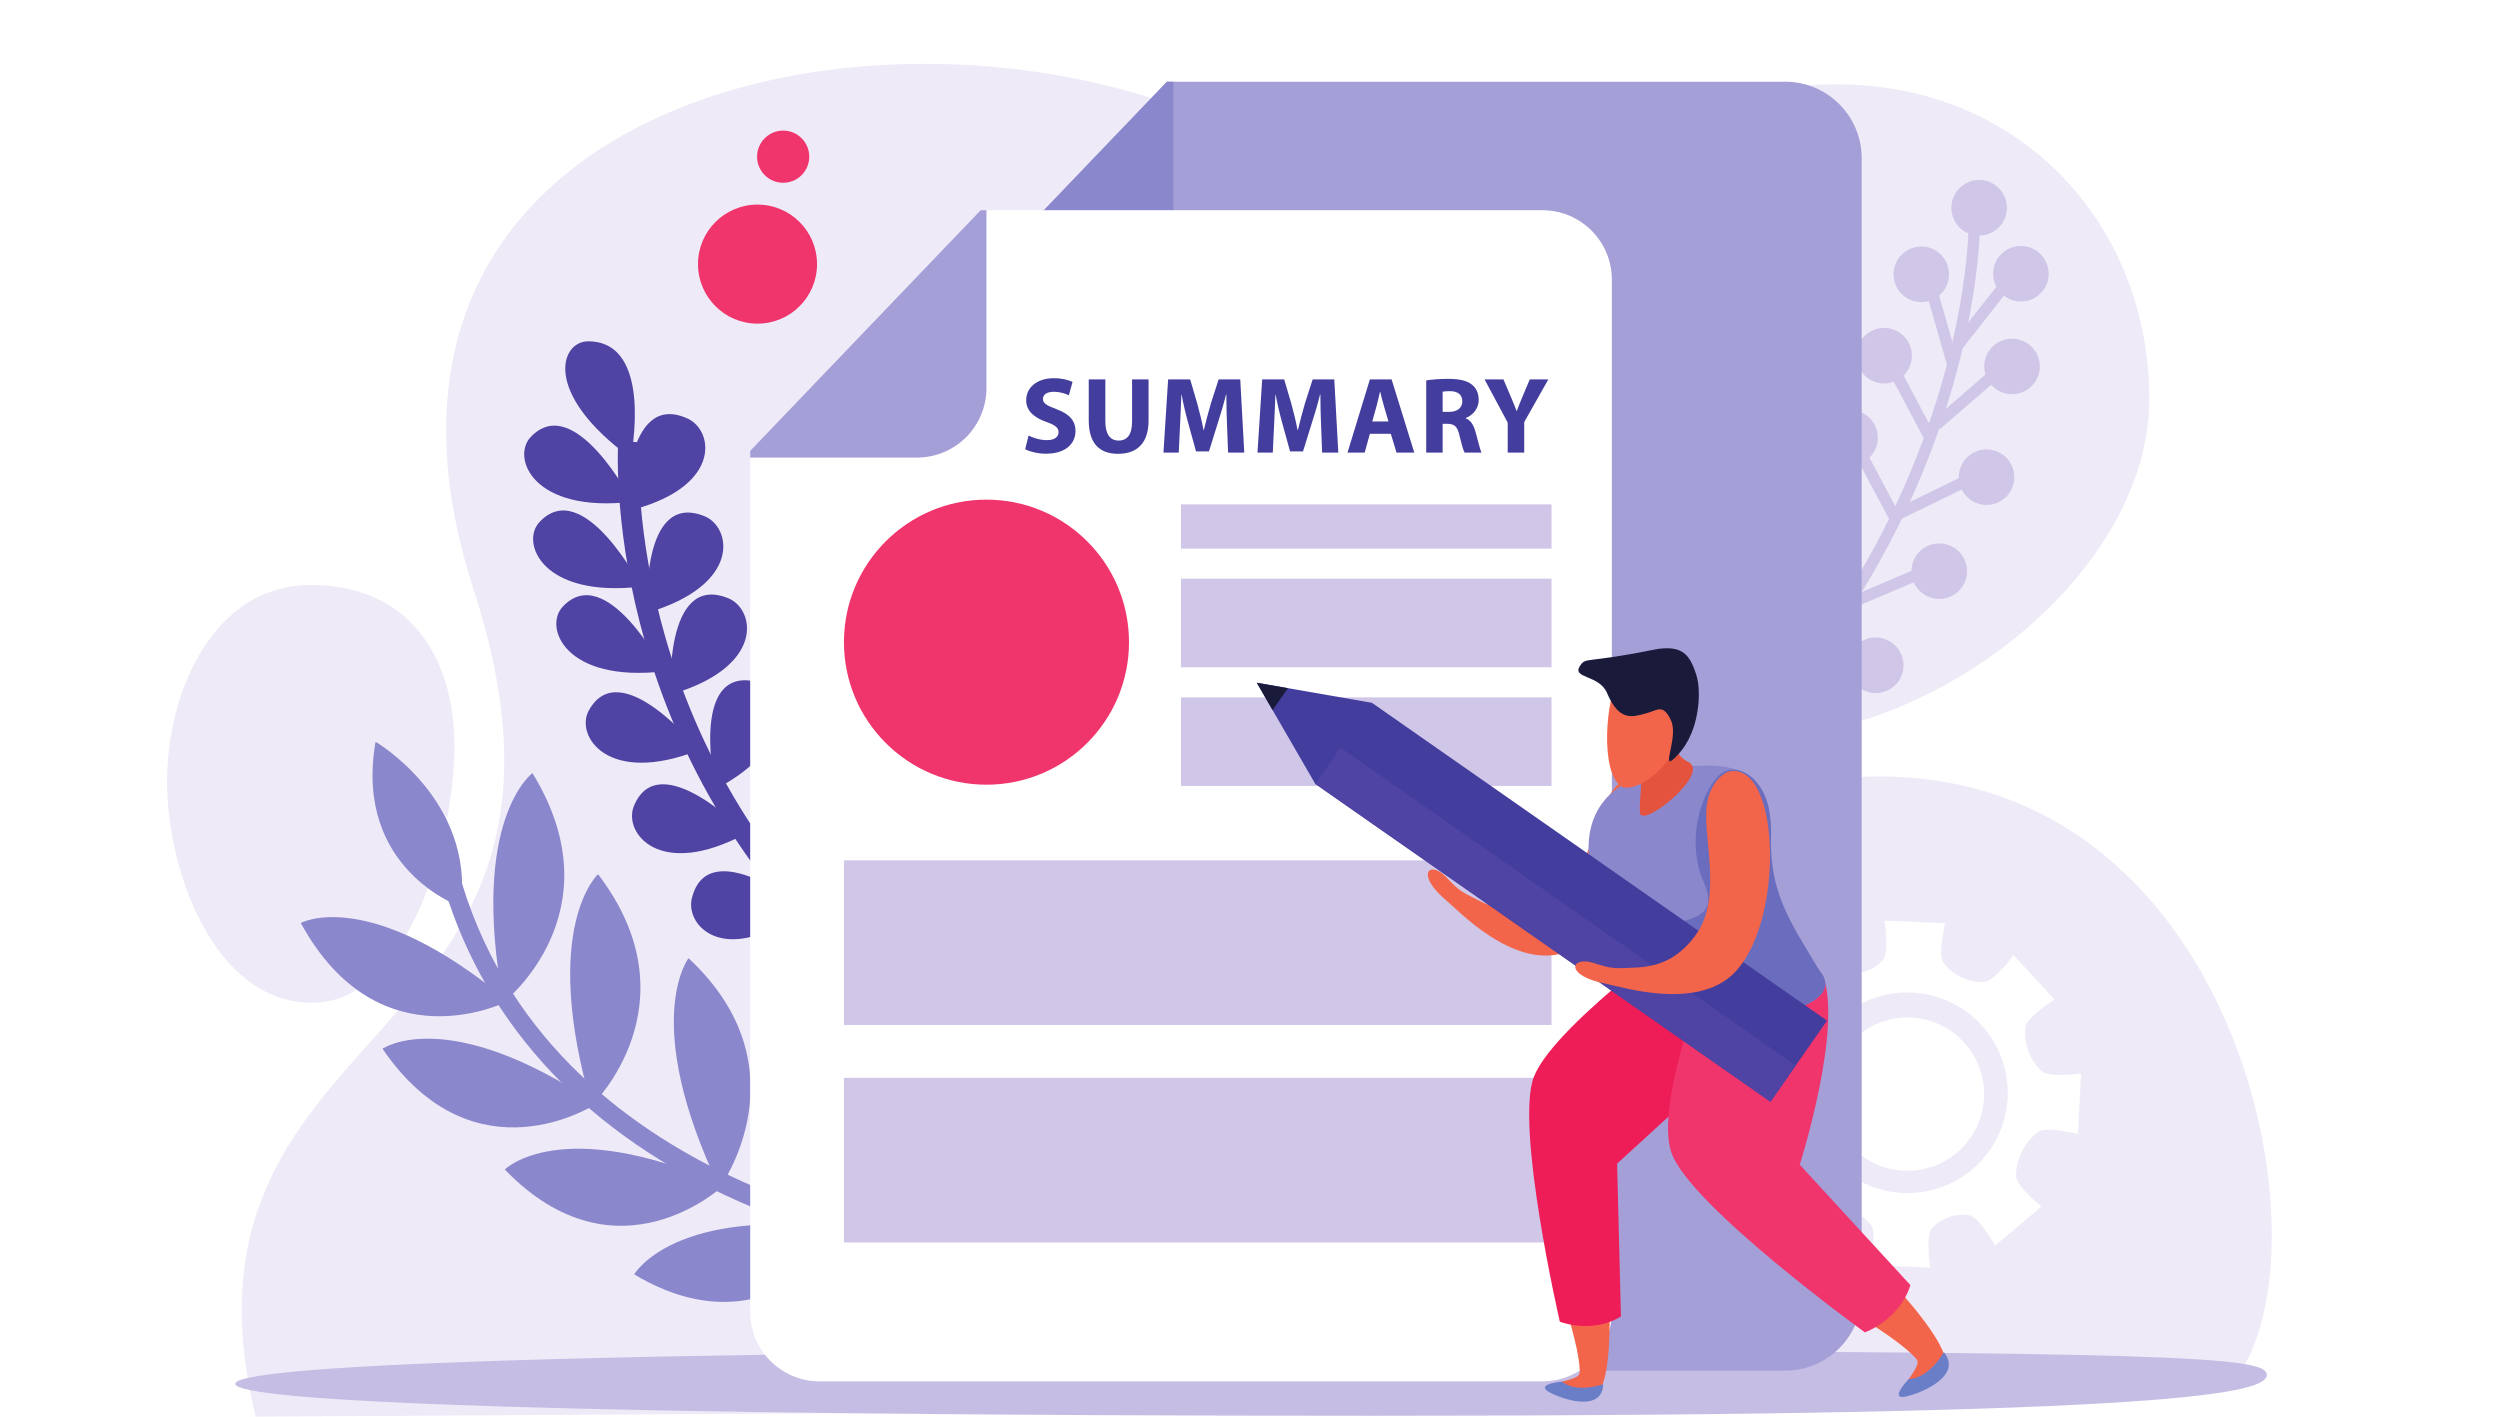 <svg xmlns="http://www.w3.org/2000/svg" xmlns:xlink="http://www.w3.org/1999/xlink" width="600" viewBox="0 0 450 255" height="340" preserveAspectRatio="xMidYMid meet"><defs><clipPath id="302407d680"><path d="M 43 11 L 409 11 L 409 254.988 L 43 254.988 Z M 43 11 " clip-rule="nonzero"></path></clipPath><clipPath id="e4b99521d8"><path d="M 42 243 L 409 243 L 409 254.988 L 42 254.988 Z M 42 243 " clip-rule="nonzero"></path></clipPath></defs><rect x="-45" width="540" fill="#ffffff" y="-25.5" height="306" fill-opacity="1"></rect><rect x="-45" width="540" fill="#ffffff" y="-25.5" height="306" fill-opacity="1"></rect><g clip-path="url(#302407d680)"><path fill="#efeaf7" d="M 219.129 253.988 L 46.004 254.992 C 28.23 181.324 112.656 190.695 85.234 106.074 C 48.562 -7.082 227.262 -12.762 257.602 57.496 C 275.867 99.805 245.066 146.816 332.289 140.004 C 404.742 134.344 421.754 231.039 400.254 250.586 L 219.129 253.988 " fill-opacity="1" fill-rule="nonzero"></path></g><path fill="#ffffff" d="M 350.285 197.004 C 350.125 200.844 346.875 203.816 343.039 203.648 C 339.195 203.484 336.223 200.242 336.379 196.398 C 336.551 192.559 339.797 189.586 343.633 189.75 C 347.473 189.914 350.449 193.16 350.285 197.004 " fill-opacity="1" fill-rule="nonzero"></path><path fill="#ffffff" d="M 342.559 214.738 C 332.605 214.305 324.875 205.883 325.312 195.922 C 325.738 185.965 334.152 178.234 344.117 178.664 C 354.078 179.094 361.816 187.52 361.375 197.48 C 360.945 207.441 352.527 215.168 342.559 214.738 Z M 367.535 192.836 C 365.348 190.883 364.18 187.566 364.617 184.754 C 364.891 182.996 369.836 179.938 369.836 179.938 L 362.457 171.926 C 362.457 171.926 359 176.613 357.227 176.734 C 354.523 176.934 351.457 175.539 349.812 173.281 C 348.766 171.844 350.121 166.188 350.121 166.188 L 339.223 165.715 C 339.223 165.715 340.078 171.473 338.922 172.812 C 337.312 174.656 334.453 175.598 332.109 175.129 C 330.367 174.785 327.551 169.699 327.551 169.699 L 319.203 176.711 C 319.203 176.711 323.719 180.367 323.766 182.137 C 323.84 185.113 322.258 188.398 319.766 190.176 C 318.309 191.207 312.664 189.781 312.664 189.781 L 312.051 200.668 C 312.051 200.668 317.809 199.875 319.129 201.055 C 321.324 203.016 322.488 206.332 322.051 209.141 C 321.777 210.895 316.824 213.957 316.824 213.957 L 324.203 221.973 C 324.203 221.973 327.66 217.285 329.434 217.16 C 332.137 216.969 335.211 218.359 336.855 220.613 C 337.902 222.055 336.555 227.707 336.555 227.707 L 347.438 228.172 C 347.438 228.172 346.582 222.418 347.738 221.082 C 349.352 219.238 352.223 218.293 354.555 218.766 C 356.293 219.117 359.125 224.199 359.125 224.199 L 367.465 217.188 C 367.465 217.188 362.949 213.523 362.895 211.754 C 362.832 208.781 364.406 205.5 366.902 203.719 C 368.352 202.691 374.008 204.117 374.008 204.117 L 374.609 193.234 C 374.609 193.234 368.859 194.016 367.535 192.836 " fill-opacity="1" fill-rule="nonzero"></path><path fill="#ffffff" d="M 357.125 197.543 C 356.793 205.152 350.359 211.062 342.742 210.73 C 335.137 210.398 329.23 203.969 329.562 196.355 C 329.879 188.734 336.324 182.84 343.934 183.16 C 351.551 183.492 357.457 189.93 357.125 197.543 " fill-opacity="1" fill-rule="nonzero"></path><g clip-path="url(#e4b99521d8)"><path fill="#c5bde4" d="M 408.027 247.469 C 408.027 250.691 393.039 254.84 247.477 254.84 C 101.91 254.84 42.348 252.309 42.348 249.086 C 42.348 245.863 101.91 243.168 247.477 243.168 C 393.039 243.168 408.027 244.242 408.027 247.469 " fill-opacity="1" fill-rule="nonzero"></path></g><path fill="#efeaf7" d="M 386.871 71.812 C 386.871 102.969 348.895 132.875 315.574 132.875 C 282.254 132.875 274.414 98.324 274.414 67.168 C 274.414 36.012 297.328 15.188 330.641 15.188 C 363.965 15.188 386.871 40.656 386.871 71.812 " fill-opacity="1" fill-rule="nonzero"></path><path fill="#d0c6e8" d="M 315.422 132.363 C 357.16 87.715 356.449 39.672 356.434 39.18 L 354.383 39.238 C 354.387 39.715 355.055 86.949 313.906 130.957 L 315.422 132.363 " fill-opacity="1" fill-rule="nonzero"></path><path fill="#d0c6e8" d="M 350.531 65.91 L 352.52 65.336 L 348.559 51.547 L 346.582 52.105 L 350.531 65.91 " fill-opacity="1" fill-rule="nonzero"></path><path fill="#d0c6e8" d="M 346.551 79.391 L 348.387 78.418 L 341.656 65.754 L 339.82 66.711 L 346.551 79.391 " fill-opacity="1" fill-rule="nonzero"></path><path fill="#d0c6e8" d="M 340.414 94.152 L 342.254 93.191 L 335.504 80.516 L 333.688 81.484 L 340.414 94.152 " fill-opacity="1" fill-rule="nonzero"></path><path fill="#d0c6e8" d="M 333.047 106.992 L 334.859 106.031 L 328.129 93.348 L 326.309 94.324 L 333.047 106.992 " fill-opacity="1" fill-rule="nonzero"></path><path fill="#d0c6e8" d="M 324.922 119.797 L 326.734 118.82 L 320.008 106.156 L 318.191 107.129 L 324.922 119.797 " fill-opacity="1" fill-rule="nonzero"></path><path fill="#d0c6e8" d="M 353.172 62.809 L 362.047 51.516 L 360.422 50.246 L 351.559 61.523 L 353.172 62.809 " fill-opacity="1" fill-rule="nonzero"></path><path fill="#d0c6e8" d="M 349.188 77.238 L 360.047 67.844 L 358.699 66.281 L 347.836 75.68 L 349.188 77.238 " fill-opacity="1" fill-rule="nonzero"></path><path fill="#d0c6e8" d="M 342.141 93.457 L 355.055 87.16 L 354.141 85.309 L 341.238 91.59 L 342.141 93.457 " fill-opacity="1" fill-rule="nonzero"></path><path fill="#d0c6e8" d="M 333.266 109.582 L 346.488 103.953 L 345.668 102.066 L 332.465 107.684 L 333.266 109.582 " fill-opacity="1" fill-rule="nonzero"></path><path fill="#d0c6e8" d="M 321.297 125.051 L 334.953 120.656 L 334.328 118.684 L 320.664 123.094 L 321.297 125.051 " fill-opacity="1" fill-rule="nonzero"></path><path fill="#d0c6e8" d="M 351.707 35.297 C 350.547 37.816 351.648 40.793 354.16 41.941 C 356.652 43.098 359.641 41.996 360.785 39.492 C 361.941 36.984 360.832 34.012 358.344 32.848 C 355.832 31.699 352.859 32.797 351.707 35.297 " fill-opacity="1" fill-rule="nonzero"></path><path fill="#d0c6e8" d="M 341.164 47.59 C 340.184 50.168 341.473 53.062 344.051 54.039 C 346.629 55.035 349.516 53.738 350.496 51.168 C 351.477 48.586 350.188 45.691 347.625 44.699 C 345.043 43.719 342.148 45.004 341.164 47.59 " fill-opacity="1" fill-rule="nonzero"></path><path fill="#d0c6e8" d="M 335.309 60.816 C 333.527 62.926 333.809 66.086 335.941 67.855 C 338.051 69.629 341.199 69.348 342.98 67.227 C 344.742 65.102 344.461 61.957 342.348 60.188 C 340.23 58.406 337.078 58.703 335.309 60.816 " fill-opacity="1" fill-rule="nonzero"></path><path fill="#d0c6e8" d="M 329.168 75.578 C 327.395 77.707 327.676 80.859 329.789 82.629 C 331.914 84.402 335.074 84.113 336.836 82.004 C 338.613 79.887 338.332 76.727 336.211 74.957 C 334.09 73.191 330.926 73.469 329.168 75.578 " fill-opacity="1" fill-rule="nonzero"></path><path fill="#d0c6e8" d="M 321.785 88.418 C 320.023 90.551 320.289 93.695 322.414 95.461 C 324.523 97.234 327.688 96.957 329.457 94.848 C 331.223 92.719 330.965 89.574 328.836 87.793 C 326.707 86.023 323.562 86.312 321.785 88.418 " fill-opacity="1" fill-rule="nonzero"></path><path fill="#d0c6e8" d="M 313.652 101.234 C 311.883 103.352 312.16 106.5 314.281 108.273 C 316.41 110.043 319.559 109.758 321.32 107.633 C 323.094 105.512 322.82 102.379 320.707 100.598 C 318.582 98.824 315.434 99.105 313.652 101.234 " fill-opacity="1" fill-rule="nonzero"></path><path fill="#d0c6e8" d="M 368.766 49.387 C 368.711 52.129 366.418 54.32 363.668 54.27 C 360.906 54.211 358.703 51.918 358.77 49.16 C 358.824 46.406 361.113 44.211 363.875 44.266 C 366.629 44.336 368.809 46.617 368.766 49.387 " fill-opacity="1" fill-rule="nonzero"></path><path fill="#d0c6e8" d="M 367.059 67.012 C 366.469 69.711 363.805 71.414 361.113 70.84 C 358.422 70.266 356.699 67.598 357.277 64.902 C 357.867 62.207 360.508 60.488 363.215 61.074 C 365.922 61.652 367.629 64.312 367.059 67.012 " fill-opacity="1" fill-rule="nonzero"></path><path fill="#d0c6e8" d="M 362.027 88.164 C 360.77 90.625 357.762 91.594 355.305 90.34 C 352.852 89.078 351.879 86.074 353.125 83.621 C 354.383 81.156 357.391 80.18 359.855 81.441 C 362.32 82.691 363.285 85.703 362.027 88.164 " fill-opacity="1" fill-rule="nonzero"></path><path fill="#d0c6e8" d="M 353.395 105.309 C 352.012 107.699 348.965 108.527 346.57 107.145 C 344.176 105.766 343.344 102.707 344.734 100.316 C 346.105 97.922 349.172 97.105 351.574 98.484 C 353.961 99.863 354.781 102.918 353.395 105.309 " fill-opacity="1" fill-rule="nonzero"></path><path fill="#d0c6e8" d="M 341.73 122.633 C 340.129 124.887 337.02 125.422 334.75 123.836 C 332.496 122.242 331.961 119.113 333.559 116.867 C 335.145 114.609 338.258 114.074 340.512 115.668 C 342.77 117.262 343.316 120.375 341.73 122.633 " fill-opacity="1" fill-rule="nonzero"></path><path fill="#a49fd7" d="M 321.336 14.707 L 210.051 14.707 L 164.41 62.367 L 164.41 232.945 C 164.41 240.547 170.566 246.711 178.176 246.711 L 321.336 246.711 C 328.934 246.711 335.102 240.547 335.102 232.945 L 335.102 28.477 C 335.102 20.871 328.934 14.707 321.336 14.707 " fill-opacity="1" fill-rule="nonzero"></path><path fill="#8b87cc" d="M 210.051 14.711 L 164.41 62.367 L 164.41 63.711 L 197.441 63.711 C 205.051 63.711 211.215 57.551 211.215 49.945 L 211.215 14.711 L 210.051 14.711 " fill-opacity="1" fill-rule="nonzero"></path><path fill="#efeaf7" d="M 81.801 134.301 C 81.801 150.629 73.637 180.508 56.184 180.508 C 38.719 180.508 30.07 157.047 30.07 140.723 C 30.07 124.395 38.477 105.289 55.938 105.289 C 73.395 105.289 81.801 117.973 81.801 134.301 " fill-opacity="1" fill-rule="nonzero"></path><path fill="#4f44a4" d="M 153.582 175.527 L 156.098 172.723 C 111.609 132.824 114.992 80.16 115.035 79.621 L 111.273 79.348 C 111.246 79.883 107.668 134.352 153.582 175.527 " fill-opacity="1" fill-rule="nonzero"></path><path fill="#4f44a4" d="M 113.539 82.414 C 113.539 82.414 117.781 61.488 105.895 61.434 C 100.84 61.406 97.578 70.785 113.539 82.414 " fill-opacity="1" fill-rule="nonzero"></path><path fill="#4f44a4" d="M 113.797 90.312 C 113.797 90.312 103.363 70.176 95.461 78.734 C 92.098 82.391 95.895 92.422 113.797 90.312 " fill-opacity="1" fill-rule="nonzero"></path><path fill="#4f44a4" d="M 112.621 92.074 C 112.621 92.074 112.367 70.156 123.754 75.332 C 128.602 77.531 130.031 87.984 112.621 92.074 " fill-opacity="1" fill-rule="nonzero"></path><path fill="#4f44a4" d="M 116.48 110.309 C 116.48 110.309 115.215 88.277 126.773 92.898 C 131.691 94.863 133.574 105.277 116.48 110.309 " fill-opacity="1" fill-rule="nonzero"></path><path fill="#4f44a4" d="M 120.688 125.023 C 120.688 125.023 119.504 103.02 131.043 107.664 C 135.973 109.637 137.82 120.059 120.688 125.023 " fill-opacity="1" fill-rule="nonzero"></path><path fill="#4f44a4" d="M 128.805 142.055 C 128.805 142.055 123.973 120.18 135.867 122.641 C 140.941 123.684 144.469 133.785 128.805 142.055 " fill-opacity="1" fill-rule="nonzero"></path><path fill="#4f44a4" d="M 137.094 154.855 C 137.094 154.855 132.84 132.902 144.719 135.738 C 149.75 136.938 153.027 147.109 137.094 154.855 " fill-opacity="1" fill-rule="nonzero"></path><path fill="#4f44a4" d="M 150.156 169.68 C 150.156 169.68 140.504 149.152 152.262 148.418 C 157.273 148.109 162.965 157.234 150.156 169.68 " fill-opacity="1" fill-rule="nonzero"></path><path fill="#4f44a4" d="M 115.418 105.59 C 115.418 105.59 104.969 85.434 97.066 94.012 C 93.711 97.66 97.504 107.676 115.418 105.59 " fill-opacity="1" fill-rule="nonzero"></path><path fill="#4f44a4" d="M 119.602 120.832 C 119.602 120.832 109.133 100.688 101.242 109.258 C 97.883 112.902 101.68 122.926 119.602 120.832 " fill-opacity="1" fill-rule="nonzero"></path><path fill="#4f44a4" d="M 125.809 135.027 C 125.809 135.027 111.598 117.449 105.957 127.949 C 103.543 132.414 109.293 141.52 125.809 135.027 " fill-opacity="1" fill-rule="nonzero"></path><path fill="#4f44a4" d="M 134.293 150.023 C 134.293 150.023 118.59 133.93 114.082 145.137 C 112.176 149.914 118.695 158.418 134.293 150.023 " fill-opacity="1" fill-rule="nonzero"></path><path fill="#4f44a4" d="M 144.844 163.492 C 144.844 163.492 127.41 149.742 124.523 161.734 C 123.32 166.848 130.824 174.379 144.844 163.492 " fill-opacity="1" fill-rule="nonzero"></path><path fill="#8b87cc" d="M 172.207 223.559 L 171.957 227.012 C 171.215 226.941 153.398 225.281 133.062 216.289 C 105.996 204.301 87.676 184.922 80.102 160.211 L 83.203 159.164 C 100.809 216.562 171.492 223.488 172.207 223.559 " fill-opacity="1" fill-rule="nonzero"></path><path fill="#8b87cc" d="M 82.938 163.223 C 82.938 163.223 63.586 156.512 67.605 133.52 C 67.605 133.52 85.469 143.945 82.938 163.223 " fill-opacity="1" fill-rule="nonzero"></path><path fill="#8b87cc" d="M 91.434 180.199 C 91.434 180.199 68.324 192.117 54.141 166.137 C 54.141 166.137 66.406 159.352 91.434 180.199 " fill-opacity="1" fill-rule="nonzero"></path><path fill="#8b87cc" d="M 90.617 180.438 C 90.617 180.438 111.285 164.309 95.84 139.156 C 95.84 139.156 84.48 147.477 90.617 180.438 " fill-opacity="1" fill-rule="nonzero"></path><path fill="#8b87cc" d="M 107.289 198.707 C 107.289 198.707 85.465 213.098 68.852 188.777 C 68.852 188.777 80.355 180.676 107.289 198.707 " fill-opacity="1" fill-rule="nonzero"></path><path fill="#8b87cc" d="M 106.492 199.023 C 106.492 199.023 125.465 180.723 107.648 157.352 C 107.648 157.352 97.172 166.887 106.492 199.023 " fill-opacity="1" fill-rule="nonzero"></path><path fill="#8b87cc" d="M 130.277 213.363 C 130.277 213.363 111.133 231.5 90.859 210.512 C 90.859 210.512 100.863 200.426 130.277 213.363 " fill-opacity="1" fill-rule="nonzero"></path><path fill="#8b87cc" d="M 129.531 213.82 C 129.531 213.82 145.223 192.32 123.938 172.473 C 123.938 172.473 115.172 183.777 129.531 213.82 " fill-opacity="1" fill-rule="nonzero"></path><path fill="#8b87cc" d="M 152.805 221.301 C 152.805 221.301 138.867 244.129 114.152 229.387 C 114.152 229.387 121.309 216.879 152.805 221.301 " fill-opacity="1" fill-rule="nonzero"></path><path fill="#8b87cc" d="M 152.223 221.949 C 152.223 221.949 162.039 196.816 136.645 183.477 C 136.645 183.477 130.984 196.824 152.223 221.949 " fill-opacity="1" fill-rule="nonzero"></path><path fill="#ffffff" d="M 277.629 37.84 L 176.508 37.84 L 135.035 81.145 L 135.035 236.141 C 135.035 243.047 140.629 248.648 147.539 248.648 L 277.629 248.648 C 284.531 248.648 290.133 243.047 290.133 236.141 L 290.133 50.352 C 290.133 43.441 284.531 37.84 277.629 37.84 " fill-opacity="1" fill-rule="nonzero"></path><path fill="#a59fd7" d="M 176.508 37.84 L 135.035 81.145 L 135.035 82.363 L 165.055 82.363 C 171.961 82.363 177.562 76.766 177.562 69.855 L 177.562 37.84 L 176.508 37.84 " fill-opacity="1" fill-rule="nonzero"></path><path fill="#f0346c" d="M 203.219 115.59 C 203.219 129.758 191.73 141.246 177.566 141.246 C 163.398 141.246 151.91 129.758 151.91 115.59 C 151.91 101.418 163.398 89.934 177.566 89.934 C 191.73 89.934 203.219 101.418 203.219 115.59 " fill-opacity="1" fill-rule="nonzero"></path><path fill="#d0c6e8" d="M 279.27 120.113 L 212.578 120.113 L 212.578 104.168 L 279.27 104.168 L 279.27 120.113 " fill-opacity="1" fill-rule="nonzero"></path><path fill="#d0c6e8" d="M 279.27 98.754 L 212.578 98.754 L 212.578 90.785 L 279.27 90.785 L 279.27 98.754 " fill-opacity="1" fill-rule="nonzero"></path><path fill="#d0c6e8" d="M 279.27 141.469 L 212.578 141.469 L 212.578 125.527 L 279.27 125.527 L 279.27 141.469 " fill-opacity="1" fill-rule="nonzero"></path><path fill="#d0c6e8" d="M 279.27 184.492 L 151.91 184.492 L 151.91 154.859 L 279.27 154.859 L 279.27 184.492 " fill-opacity="1" fill-rule="nonzero"></path><path fill="#d0c6e8" d="M 279.27 223.645 L 151.91 223.645 L 151.91 194.012 L 279.27 194.012 L 279.27 223.645 " fill-opacity="1" fill-rule="nonzero"></path><path fill="#f3654a" d="M 298.316 139.926 C 296.961 139.301 292.488 138.949 290.148 142.477 C 287 147.207 285.918 158.73 278.887 162.207 C 271.84 165.668 267.453 162.711 264.254 161.102 C 261.059 159.508 260.531 157.359 258.551 156.637 C 256.598 155.918 255.828 158.293 260.344 162.09 C 262.516 163.902 272.098 174.156 281.246 171.598 C 293.234 168.215 306.383 143.605 298.316 139.926 " fill-opacity="1" fill-rule="nonzero"></path><path fill="#f3654a" d="M 277.711 220.43 C 279.469 229.18 284.113 240.621 284.352 246.633 C 284.383 247.59 284.273 247.938 281.16 248.688 C 278.051 249.426 280.883 251.367 286.164 251.574 C 291.449 251.781 289.855 226.297 287.895 214.281 C 286.152 203.777 275.676 210.273 277.711 220.43 " fill-opacity="1" fill-rule="nonzero"></path><path fill="#697ec7" d="M 288.57 249.16 C 288.57 249.16 283.84 250.875 281.16 248.688 C 281.16 248.688 275.93 249.121 279.098 250.715 C 282.258 252.309 288.465 253.863 288.57 249.16 " fill-opacity="1" fill-rule="nonzero"></path><path fill="#ee1d57" d="M 307.242 164.895 C 307.242 164.895 280.051 183.984 276.129 193.75 C 272.617 202.531 280.77 237.906 280.77 237.906 C 280.77 237.906 286.5 240.184 291.766 236.965 L 291.078 209.453 L 314.027 188.465 L 307.242 164.895 " fill-opacity="1" fill-rule="nonzero"></path><path fill="#f3654a" d="M 320.926 227.887 C 328.496 233.703 340.273 239.656 344.699 244.324 C 345.406 245.055 345.551 245.438 343.578 248.23 C 341.594 251 345.242 250.574 349.641 247.027 C 354.039 243.477 334.828 224.07 324.785 215.777 C 316.004 208.535 312.133 221.152 320.926 227.887 " fill-opacity="1" fill-rule="nonzero"></path><path fill="#697ec7" d="M 349.891 243.395 C 349.891 243.395 347.281 248.098 343.578 248.23 C 343.578 248.23 339.676 252.25 343.348 251.309 C 347.008 250.367 353.09 247.254 349.891 243.395 " fill-opacity="1" fill-rule="nonzero"></path><path fill="#f0346c" d="M 311.266 164.758 C 311.266 164.758 297.156 196.898 300.871 207.516 C 304.219 217.062 335.68 239.824 335.68 239.824 C 335.68 239.824 341.906 237.625 343.871 231.32 L 323.957 209.645 C 323.957 209.645 331.922 184.586 328.012 175.297 C 327.871 174.984 328.555 177.508 328.555 177.508 L 311.266 164.758 " fill-opacity="1" fill-rule="nonzero"></path><path fill="#8b87cc" d="M 327.582 174.809 C 327.594 174.805 327.598 174.793 327.609 174.781 C 327.609 174.781 327.594 174.805 327.582 174.809 C 327.438 174.594 327.312 174.41 327.168 174.188 C 322.102 165.754 318.492 160.543 318.777 150.566 C 319.203 136.266 308.664 137.508 302.234 138.125 C 295.789 138.738 285.652 141.703 285.938 153.18 C 286.133 161.449 289.086 172.105 294.297 178.984 C 300.211 186.781 334.715 183.57 327.582 174.809 " fill-opacity="1" fill-rule="nonzero"></path><path fill="#6a6dbd" d="M 327.172 174.184 C 327.316 174.41 327.441 174.594 327.582 174.809 C 327.598 174.801 327.613 174.777 327.613 174.777 C 327.602 174.793 327.598 174.801 327.582 174.809 C 333.102 181.586 313.727 185.027 301.918 182.648 C 300.09 179.91 308.953 179.18 312.238 176.523 C 319.805 170.383 292.82 169.859 297.469 167.602 C 302.48 165.191 309.957 166.152 306.672 158.801 C 303.387 151.441 306.219 142.648 309.324 139.668 C 312.574 136.551 318 140.203 318.59 146.977 C 318.742 148.055 318.828 149.227 318.781 150.562 C 318.492 160.543 322.105 165.754 327.172 174.184 " fill-opacity="1" fill-rule="nonzero"></path><path fill="#e3533e" d="M 301.312 129.723 C 301.312 129.723 299.887 135.16 303.906 137.164 C 308.027 139.223 295.395 149.273 295.199 146.293 C 294.941 142.445 296.449 139.852 293.801 135.863 L 301.312 129.723 " fill-opacity="1" fill-rule="nonzero"></path><path fill="#f3654a" d="M 291.594 121.734 C 288.949 125.352 287.977 139.277 291.883 141.582 C 293.59 142.57 299.359 140.016 302.094 133.461 C 303.227 130.777 304.324 125.922 301.055 121.855 C 299.582 120.004 294.676 117.52 291.594 121.734 " fill-opacity="1" fill-rule="nonzero"></path><path fill="#142339" d="M 303.082 121.66 C 306.531 125.988 305.008 130.172 304.77 130.941 C 303.871 133.746 301.594 136.363 300.902 135.559 C 300.074 134.586 303.207 133.562 301.766 130.789 C 300.316 128.008 302.164 127.016 301.211 124.535 C 300.277 122.055 298.445 122.902 292.629 123.086 C 290.254 123.164 289.66 122.355 289.746 121.367 C 292.676 117.141 299.461 117.109 303.082 121.66 " fill-opacity="1" fill-rule="nonzero"></path><path fill="#1a1b3b" d="M 289.27 124.754 C 287.855 121.387 282.816 122.191 284.426 119.816 C 285.5 118.223 285.504 119.422 297.523 116.973 C 303.137 115.828 304.234 118.223 305.309 121.387 C 306.301 124.309 305.992 131.484 302.156 135.707 C 298.316 139.93 302.27 132.902 300.797 129.723 C 299.328 126.543 298.367 127.891 296.25 128.414 C 294.133 128.938 291.547 130.164 289.27 124.754 " fill-opacity="1" fill-rule="nonzero"></path><path fill="#433d9e" d="M 328.867 183.711 L 318.684 198.309 L 236.75 141.098 L 226.219 122.895 L 246.949 126.508 L 328.867 183.711 " fill-opacity="1" fill-rule="nonzero"></path><path fill="#4f44a4" d="M 323.223 191.801 L 318.684 198.309 L 236.754 141.098 L 241.301 134.598 L 323.223 191.801 " fill-opacity="1" fill-rule="nonzero"></path><path fill="#1a1b3b" d="M 226.219 122.895 L 229.07 127.824 L 231.828 123.875 Z M 226.219 122.895 " fill-opacity="1" fill-rule="nonzero"></path><path fill="#f3654a" d="M 311.684 138.789 C 310.172 138.914 307.504 141.215 307.164 145.5 C 306.68 151.227 309.926 161.531 305.398 168.043 C 300.859 174.57 295.516 174.105 291.914 174.258 C 288.281 174.406 286.77 172.77 284.68 173.09 C 282.586 173.406 283.078 175.895 288.934 177.043 C 291.738 177.582 305.262 181.961 312.098 175.195 C 321.055 166.336 320.613 138.082 311.684 138.789 " fill-opacity="1" fill-rule="nonzero"></path><path fill="#f0346c" d="M 147.066 47.539 C 147.066 53.457 142.27 58.254 136.352 58.254 C 130.438 58.254 125.641 53.457 125.641 47.539 C 125.641 41.625 130.438 36.828 136.352 36.828 C 142.27 36.828 147.066 41.625 147.066 47.539 " fill-opacity="1" fill-rule="nonzero"></path><path fill="#f0346c" d="M 145.668 28.203 C 145.668 30.797 143.562 32.898 140.973 32.898 C 138.379 32.898 136.277 30.797 136.277 28.203 C 136.277 25.613 138.379 23.508 140.973 23.508 C 143.562 23.508 145.668 25.613 145.668 28.203 " fill-opacity="1" fill-rule="nonzero"></path><path fill="#433d9e" d="M 185.141 78.402 C 185.945 78.812 187.176 79.223 188.445 79.223 C 189.816 79.223 190.539 78.656 190.539 77.797 C 190.539 76.977 189.914 76.504 188.328 75.938 C 186.141 75.176 184.715 73.965 184.715 72.047 C 184.715 69.797 186.594 68.078 189.699 68.078 C 191.184 68.078 192.281 68.391 193.059 68.742 L 192.395 71.148 C 191.867 70.895 190.93 70.523 189.641 70.523 C 188.352 70.523 187.727 71.109 187.727 71.793 C 187.727 72.633 188.469 73.004 190.168 73.652 C 192.492 74.512 193.59 75.723 193.59 77.578 C 193.59 79.793 191.887 81.668 188.27 81.668 C 186.766 81.668 185.281 81.273 184.535 80.863 L 185.141 78.402 " fill-opacity="1" fill-rule="nonzero"></path><path fill="#433d9e" d="M 198.961 68.293 L 198.961 75.879 C 198.961 78.148 199.824 79.301 201.348 79.301 C 202.91 79.301 203.773 78.207 203.773 75.879 L 203.773 68.293 L 206.742 68.293 L 206.742 75.684 C 206.742 79.75 204.691 81.688 201.25 81.688 C 197.926 81.688 195.973 79.848 195.973 75.645 L 195.973 68.293 L 198.961 68.293 " fill-opacity="1" fill-rule="nonzero"></path><path fill="#433d9e" d="M 220.859 76.426 C 220.801 74.844 220.742 72.926 220.742 71.012 L 220.684 71.012 C 220.273 72.691 219.723 74.57 219.215 76.113 L 217.613 81.254 L 215.285 81.254 L 213.879 76.152 C 213.449 74.605 212.996 72.73 212.684 71.012 L 212.648 71.012 C 212.566 72.789 212.512 74.824 212.414 76.465 L 212.176 81.473 L 209.422 81.473 L 210.262 68.293 L 214.23 68.293 L 215.52 72.691 C 215.93 74.215 216.344 75.859 216.633 77.406 L 216.691 77.406 C 217.062 75.879 217.516 74.137 217.945 72.672 L 219.352 68.293 L 223.246 68.293 L 223.969 81.473 L 221.055 81.473 L 220.859 76.426 " fill-opacity="1" fill-rule="nonzero"></path><path fill="#433d9e" d="M 237.789 76.426 C 237.727 74.844 237.668 72.926 237.668 71.012 L 237.609 71.012 C 237.199 72.691 236.648 74.57 236.141 76.113 L 234.543 81.254 L 232.211 81.254 L 230.805 76.152 C 230.375 74.605 229.926 72.73 229.613 71.012 L 229.574 71.012 C 229.496 72.789 229.438 74.824 229.34 76.465 L 229.105 81.473 L 226.348 81.473 L 227.191 68.293 L 231.156 68.293 L 232.449 72.691 C 232.859 74.215 233.27 75.859 233.559 77.406 L 233.621 77.406 C 233.992 75.879 234.441 74.137 234.871 72.672 L 236.277 68.293 L 240.172 68.293 L 240.895 81.473 L 237.98 81.473 L 237.789 76.426 " fill-opacity="1" fill-rule="nonzero"></path><path fill="#433d9e" d="M 249.922 75.859 L 249.102 73.066 C 248.867 72.281 248.633 71.305 248.438 70.523 L 248.395 70.523 C 248.199 71.305 248.008 72.301 247.789 73.066 L 247.008 75.859 Z M 246.578 78.09 L 245.641 81.473 L 242.551 81.473 L 246.578 68.293 L 250.488 68.293 L 254.574 81.473 L 251.371 81.473 L 250.352 78.09 L 246.578 78.09 " fill-opacity="1" fill-rule="nonzero"></path><path fill="#433d9e" d="M 259.676 74.137 L 260.848 74.137 C 262.332 74.137 263.215 73.395 263.215 72.242 C 263.215 71.031 262.391 70.422 261.023 70.406 C 260.301 70.406 259.887 70.461 259.676 70.504 Z M 256.719 68.469 C 257.68 68.312 259.109 68.195 260.691 68.195 C 262.645 68.195 264.012 68.488 264.949 69.23 C 265.734 69.855 266.164 70.773 266.164 71.988 C 266.164 73.668 264.973 74.824 263.84 75.234 L 263.84 75.293 C 264.758 75.664 265.262 76.543 265.598 77.758 C 266.008 79.242 266.418 80.961 266.672 81.473 L 263.625 81.473 C 263.406 81.098 263.094 80.023 262.703 78.402 C 262.352 76.758 261.785 76.309 260.57 76.289 L 259.676 76.289 L 259.676 81.473 L 256.719 81.473 L 256.719 68.469 " fill-opacity="1" fill-rule="nonzero"></path><path fill="#433d9e" d="M 271.387 81.473 L 271.387 76.074 L 267.223 68.293 L 270.621 68.293 L 271.969 71.461 C 272.383 72.418 272.652 73.121 272.988 73.98 L 273.027 73.98 C 273.32 73.16 273.633 72.398 274.023 71.461 L 275.355 68.293 L 278.699 68.293 L 274.359 75.977 L 274.359 81.473 L 271.387 81.473 " fill-opacity="1" fill-rule="nonzero"></path></svg>